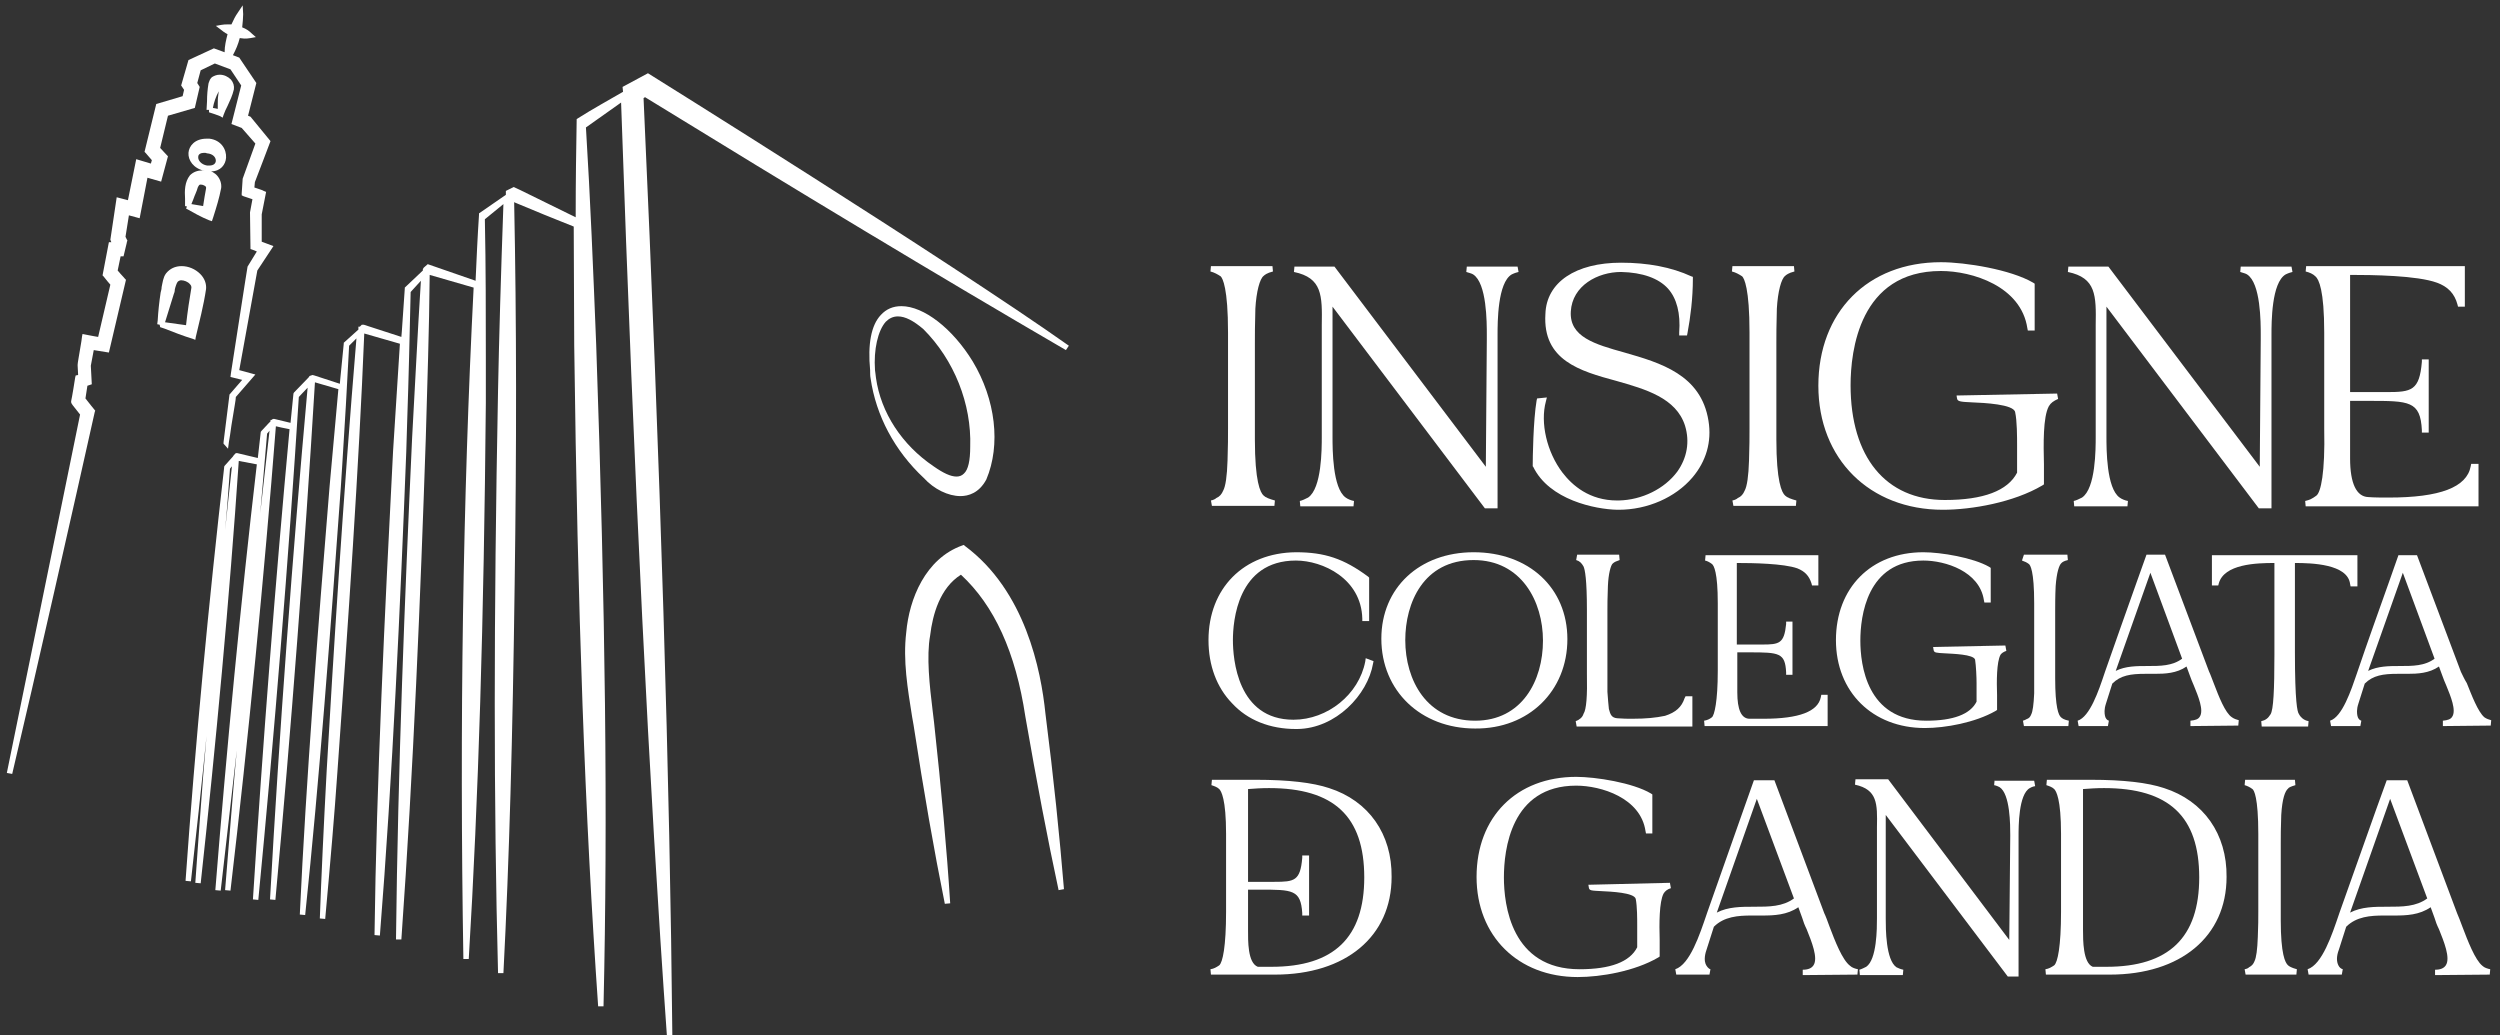 <svg xmlns="http://www.w3.org/2000/svg" xmlns:xlink="http://www.w3.org/1999/xlink" id="Capa_1" x="0px" y="0px" viewBox="0 0 512 212" style="enable-background:new 0 0 512 212;" xml:space="preserve"><rect x="0" y="0" width="512" height="212" fill="#333333" stroke="none"/><style type="text/css">	.st0{fill:#FFFFFF;}</style><g>	<path class="st0" d="M251.5,68.1v19.7c0,1.3,0,3.9-0.1,6.5c-0.1,3.2-0.4,5.3-0.9,6.2c-0.3,0.7-0.7,1.2-1.4,1.5  c-0.2,0.2-0.6,0.4-1.1,0.5l0.2,1.1H261l0.1-1.1c-1.1-0.3-1.9-0.6-2.3-1c-0.7-0.6-1.8-2.9-1.8-11.5V70.3c0-1.1,0-4.2,0.1-7.1  c0.2-3.5,0.9-6.1,1.7-6.7c0.2-0.2,0.7-0.6,1.9-0.9l-0.1-1.1H248l-0.1,1.1c0.8,0.2,1.5,0.6,2.1,1C250.4,57,251.5,59,251.5,68.1z"></path>	<path class="st0" d="M270.7,66.6c0,0.7,0,1.3,0,2v20.8c0,2.6,0,10.6-2.8,12.5c-0.6,0.3-1.2,0.6-1.7,0.7l0.1,1.1h10.9l0.1-1.1  c-0.6-0.1-1.3-0.4-1.7-0.7c-2.7-1.9-2.7-9.9-2.7-12.5V62.8l31.2,41.3h2.6V68.6c0-2.6,0-10.7,2.9-12.4c0.2-0.1,0.6-0.3,1.4-0.5  l-0.2-1.1h-10.4l-0.1,1.1c0.6,0.2,1.1,0.3,1.4,0.5c2.8,1.8,2.8,9.8,2.8,12.4v1l-0.2,26l-31-41h-8.2l-0.1,1.1  C270.8,56.9,270.8,60.5,270.7,66.6z"></path>	<path class="st0" d="M331.2,104.4l0.3,0c5.9,0,11.6-2.5,15.1-6.6c2.8-3.3,4-7.3,3.3-11.6c-1.5-9.5-9.9-11.9-17.2-14  c-6.1-1.7-11.3-3.2-11-8.4c0.3-5.3,5.5-8.1,10.3-8.1c4.4,0.1,7.7,1.3,9.6,3.4c1.8,2,2.6,5.1,2.3,9l0,0.6h1.6l0.1-0.5  c0.6-3.2,1.1-7.1,1.1-11.1v-0.4l-0.3-0.1c-4.1-1.9-9-2.8-14.4-2.8c-9.3,0-15.3,4-15.5,10.5C315.9,73.8,323.6,76,331,78  c6,1.7,12.3,3.5,14.1,9.2c1,3.3,0.4,6.6-1.6,9.4c-2.6,3.5-7.2,5.8-12,5.9h-0.3c-5.7,0-9.2-3.1-11.2-5.7c-3.2-4.2-4.6-10.2-3.4-14.6  l0.2-0.8l-2,0.2l-0.1,0.4c-0.7,4.1-0.8,11.9-0.8,13.4v0.1l0.1,0.1C317.3,102.4,326.7,104.3,331.2,104.4z"></path>	<path class="st0" d="M358.3,68.1v19.7c0,1.3,0,3.9-0.1,6.5c-0.1,3.2-0.4,5.3-0.9,6.2c-0.3,0.7-0.7,1.2-1.4,1.5  c-0.2,0.2-0.6,0.4-1.1,0.5l0.2,1.1h12.8l0.1-1.1c-1.1-0.3-1.9-0.6-2.3-1c-0.7-0.6-1.8-2.9-1.8-11.5V70.3c0-1.1,0-4.2,0.1-7.1  c0.2-3.5,0.9-6.1,1.7-6.7c0.2-0.2,0.7-0.6,1.9-0.9l-0.1-1.1h-12.6l-0.1,1.1c0.8,0.2,1.5,0.6,2.1,1C357.2,57,358.3,59,358.3,68.1z"></path>	<path class="st0" d="M397.9,104.4c5.9,0,14.5-1.5,20.4-5l0.3-0.2l0-0.3c0-1,0-2.3,0-3.8c-0.1-4.1-0.2-9.7,1-11.9  c0.4-0.7,1-1.1,1.9-1.5l-0.2-1.1l-20.6,0.4l0.1,0.6c0.1,0.6,0.6,0.7,3,0.8c2.6,0.1,8.6,0.4,8.9,2c0.4,1.8,0.4,5.1,0.4,6.9l0,5.5  c-1.9,3.7-6.9,5.6-14.8,5.6c-12.1,0-19.3-8.8-19.3-23.5c0-7,1.8-23.4,18.5-23.4c6.4,0,16.4,3.1,17.7,11.7l0.1,0.5h1.4v-9.6  l-0.3-0.2c-4.6-2.7-13.9-4.2-18.9-4.2c-15,0-25.1,10.2-25.1,25.3C372.4,94,382.9,104.4,397.9,104.4z"></path>	<path class="st0" d="M429.2,66.6c0,0.7,0,1.3,0,2v20.8c0,2.6,0,10.6-2.8,12.5c-0.6,0.3-1.2,0.6-1.7,0.7l0.1,1.1h10.9l0.1-1.1  c-0.6-0.1-1.3-0.4-1.7-0.7c-2.7-1.9-2.7-9.9-2.7-12.5V62.8l31.2,41.3h2.6V68.6c0-2.6,0-10.7,2.9-12.4c0.2-0.1,0.6-0.3,1.4-0.5  l-0.2-1.1h-10.4l-0.1,1.1c0.6,0.2,1.1,0.3,1.4,0.5C463,58,463,66,463,68.6v1l-0.2,26l-31-41h-8.2l-0.1,1.1  C429.3,56.9,429.3,60.5,429.2,66.6z"></path>	<path class="st0" d="M474.4,101.5c-0.8,0.6-1.4,0.9-2.3,1.1l0.1,1.1h35.4V95h-1.5l-0.1,0.5c-0.8,4.3-6.3,6.4-16.8,6.4  c-1.5,0-2.9,0-4.2-0.1c-2.4-0.1-3.7-2.8-3.7-7.9V82.1l3.8,0c8.3,0,10.6,0,10.9,6l0,0.5h1.4v-15h-1.4l0,0.5  c-0.5,5.9-2.1,6.2-7.2,6.2h-7.5v-24c4.5,0,13.7,0.1,17.8,1.6c2.2,0.8,3.6,2.2,4.2,4.5l0.1,0.4h1.4v-8.3h-32.5l-0.1,1.1  c0.8,0.2,1.5,0.5,2,1c0.7,0.6,1.8,2.8,1.8,11.5v19.7C476.2,96.9,475.3,100.8,474.4,101.5z"></path>	<path class="st0" d="M272.2,161.4c-3.3-1.1-8.2-1.7-15-1.7h-9l-0.1,1.1c0.6,0.2,1.2,0.4,1.6,0.8c0.4,0.4,1.4,2,1.4,9.2v15.9  c0,7.2-0.7,10.4-1.4,11c-0.6,0.4-1.1,0.7-1.8,0.8l0.1,1.1h13.1c14.5,0,23.9-7.8,23.9-20C285.1,170.8,280.3,164,272.2,161.4z   M255.6,190.4v-8.2l2.4,0c6.7,0,8.4,0,8.7,4.8l0,0.5h1.4v-12.3h-1.4l0,0.5c-0.4,4.7-1.6,4.9-5.7,4.9h-5.4v-19  c1.3-0.1,2.7-0.2,4.3-0.2c13.3,0,19.5,5.8,19.5,18.3c0,12.3-6.2,18.3-19,18.3l-2.8,0C255.5,197.2,255.6,192.6,255.6,190.4z"></path>	<path class="st0" d="M325.3,181.2l0.1,0.6c0.1,0.6,0.5,0.6,2.5,0.7c2,0.1,6.8,0.3,7.1,1.6c0.3,1.5,0.3,4.1,0.3,5.5l0,4.4  c-1.5,3-5.5,4.5-11.8,4.5c-14,0-15.5-13.2-15.5-18.8c0-5.6,1.4-18.8,14.8-18.8c5.1,0,13.2,2.5,14.2,9.3l0.1,0.5h1.3v-8l-0.3-0.2  c-3.7-2.2-11.3-3.4-15.3-3.4c-12.2,0-20.4,8.2-20.4,20.5c0,12.1,8.5,20.5,20.7,20.5c4.8,0,11.7-1.2,16.5-4l0.3-0.2l0-0.3  c0-0.8,0-1.9,0-3.1c-0.1-3.3-0.1-7.8,0.8-9.5c0.3-0.5,0.8-0.9,1.5-1.1l-0.2-1.1L325.3,181.2z"></path>	<path class="st0" d="M374.7,189.8c-0.4-1.1-0.8-2.2-1.1-2.8l-10.2-27.2h-4.2l-2.3,6.5c-2.4,6.9-4.9,13.8-7.3,20.7l-0.1,0.3  c-1.4,4.1-3.4,10.2-6.4,11.2l0.2,1.1h6.8l0.2-1.1c-0.4-0.1-0.8-0.6-1-1.1c-0.2-0.5-0.3-1.5,0.2-2.9l1.5-4.7c2.1-2.1,5-2.3,7.7-2.3  c0.4,0,0.7,0,1.1,0c0.4,0,0.8,0,1.1,0c2.4,0,5.1-0.1,7.4-1.7l0.8,2.2c0.2,0.7,0.5,1.5,0.9,2.3c1,2.5,2.4,5.9,1.4,7.4  c-0.4,0.6-1.1,0.9-2.2,0.9l0,1.1l11.2-0.1l0.1-1.1c-0.5-0.1-1.2-0.3-1.6-0.7C377.3,196.6,375.8,192.7,374.7,189.8z M367.4,184  c-2.3,1.7-5.1,1.7-8.2,1.7c-2.6,0-5.3,0-7.6,1.2l8.2-23.3L367.4,184z"></path>	<path class="st0" d="M408.5,159.7l-0.1,1.1c0.5,0.1,0.9,0.3,1.1,0.4c2.2,1.4,2.2,7.8,2.2,9.9l-0.2,21.4l-24.8-32.9H380l-0.1,1.1  c4.6,1,4.6,3.9,4.5,8.7l0,1.6V188c0,2.1,0,8.5-2.2,10c-0.4,0.2-1,0.5-1.4,0.6l0.1,1.1h8.8l0.1-1.1c-0.5-0.1-1-0.3-1.4-0.5  c-2.2-1.5-2.2-7.9-2.2-10v-21.2l25,33.1h2.2v-28.7c0-2.1,0-8.6,2.3-9.9c0.2-0.1,0.5-0.3,1.1-0.4l-0.2-1.1H408.5z"></path>	<path class="st0" d="M443.2,161.4c-3.3-1.1-8.2-1.7-15-1.7h-9l-0.1,1.1c0.6,0.2,1.2,0.4,1.6,0.8c0.4,0.4,1.4,2,1.4,9.2v15.9  c0,7.2-0.7,10.4-1.4,11c-0.6,0.4-1.1,0.7-1.8,0.8l0.1,1.1h13.1c14.5,0,23.9-7.8,23.9-20C456.1,170.8,451.3,164,443.2,161.4z   M426.6,190.4v-28.8c1.3-0.1,2.7-0.2,4.3-0.2c13.3,0,19.5,5.8,19.5,18.3c0,12.3-6.2,18.3-19,18.3l-2.8,0  C426.6,197.2,426.6,192.6,426.6,190.4z"></path>	<path class="st0" d="M467.1,188.5v-15.9c0-0.9,0-3.4,0.1-5.7c0.2-3.4,0.8-4.9,1.4-5.4c0.1-0.2,0.5-0.4,1.5-0.7l-0.1-1.1h-10.2  l-0.1,1.1c0.4,0.1,1.1,0.4,1.6,0.8c0.3,0.2,1.2,1.6,1.2,9.2v15.9c0,1.1,0,3.2-0.1,5.2c-0.1,2.6-0.3,4.2-0.7,5  c-0.2,0.5-0.5,0.9-1.1,1.2c-0.2,0.2-0.4,0.3-0.9,0.4l0.2,1.1h10.4l0.1-1.1c-1.1-0.3-1.6-0.6-1.8-0.8  C468,197.2,467.1,195.4,467.1,188.5z"></path>	<path class="st0" d="M504.3,189.8c-0.4-1.1-0.8-2.1-1.1-2.8l-10.2-27.2h-4.2l-2.1,5.8c-2.5,7.1-5.1,14.3-7.6,21.4l-0.1,0.3  c-1.4,4.1-3.4,10.2-6.4,11.2l0.2,1.1h6.8l0.2-1.1c-0.4-0.1-0.7-0.4-0.9-0.8c-0.4-0.8-0.4-1.9,0.1-3.2l1.5-4.7  c2.1-2.1,5-2.3,7.7-2.3c0.4,0,0.7,0,1.1,0c0.4,0,0.8,0,1.1,0c2.4,0,5.1-0.1,7.4-1.7l0.8,2.2c0.2,0.7,0.5,1.5,0.9,2.3  c1,2.5,2.4,5.9,1.4,7.4c-0.4,0.6-1.1,0.9-2.2,0.9l0,1.1l11.2-0.1l0.1-1.1c-0.5-0.1-1.2-0.3-1.6-0.7  C506.9,196.6,505.4,192.7,504.3,189.8z M497.1,184c-2.3,1.7-5.1,1.7-8.2,1.7c-2.6,0-5.3,0-7.6,1.2l8.2-23.3L497.1,184z"></path>	<path class="st0" d="M265.4,149.3l0.3,0c7.9-0.1,14.4-7,15.5-13.4l0.1-0.5l-1.6-0.6l-0.1,0.7c-1.3,6.7-7.7,11.9-14.7,11.9  c-11.5,0-12.4-12.5-12.4-16.3c0-3.8,0.9-16.3,12.9-16.3c5.5,0,13.4,3.7,13.6,11.9l0,0.5h1.4v-8.9l-0.2-0.2c-5-3.7-8.9-5-14.8-5  c-10.7,0.1-17.9,7.4-17.9,18c0,5.2,1.7,9.7,4.8,12.9C255.5,147.5,260.1,149.3,265.4,149.3z"></path>	<path class="st0" d="M321,130.9c0-10.5-7.9-17.8-19.2-17.8c-11.1,0-18.9,7.3-18.9,17.7c0,10.7,8.1,18.4,19.2,18.4  C313.1,149.3,321,141.5,321,130.9z M302.1,147.6c-9.9,0-14.3-8.3-14.3-16.5c0-7.6,3.7-16.4,14-16.4c9.8,0,14.2,8.5,14.2,16.5  C316,139.4,311.7,147.6,302.1,147.6z"></path>	<path class="st0" d="M322.7,147.7l0.2,1.1h23.7v-6.2h-1.4L345,143c-0.6,1.8-1.8,2.9-4,3.6c-1.9,0.4-3.9,0.6-6.7,0.6  c-0.9,0-2,0-3.1-0.1c-1.1-0.1-1.4-0.7-1.7-1.9c-0.1-0.9-0.2-2.1-0.3-3.5V125c0-0.7,0-2.9,0.1-5c0.1-2.5,0.6-4.3,1-4.6  c0.3-0.3,0.8-0.5,1.4-0.7l-0.1-1.1H323l-0.2,1.1c0.7,0.2,1.1,0.6,1.5,1.3c0.3,0.6,0.7,2.7,0.7,8.9v12.4l0,0.6  c0.1,4.6-0.1,7.4-0.7,8.3C324.1,146.9,323.5,147.4,322.7,147.7z"></path>	<path class="st0" d="M350.6,146.9c-0.5,0.4-1,0.6-1.6,0.7l0.1,1.1h25.2v-6.4H373l-0.1,0.5c-0.6,2.9-4.4,4.4-11.7,4.4  c-1.1,0-2.1,0-3,0c-1.6-0.1-2.4-1.9-2.4-5.4v-8.2l2.5,0c6.1,0,7.3,0.1,7.5,4.1l0,0.5h1.3v-10.9h-1.3l0,0.5c-0.4,4-1.4,4.2-4.9,4.2  h-5.2v-16.7c3.2,0,9.6,0.1,12.4,1.1c1.5,0.6,2.4,1.5,2.9,3.1l0.1,0.4h1.3v-6.2h-23.1l-0.1,1.1c0.5,0.1,1,0.4,1.4,0.7  c0.4,0.3,1.2,1.7,1.2,8v13.9C351.8,143.7,351.1,146.5,350.6,146.9z"></path>	<path class="st0" d="M410.9,133.3l-0.2-1.1l-14.8,0.3l0.1,0.6c0.1,0.6,0.5,0.6,2.3,0.7c1.6,0.1,5.9,0.2,6.2,1.3  c0.2,1.3,0.3,3.6,0.3,4.8l0,3.8c-1.3,2.6-4.8,3.9-10.3,3.9c-12.2,0-13.5-11.5-13.5-16.4c0-4.9,1.3-16.4,12.9-16.4  c4.5,0,11.5,2.2,12.4,8.1l0.1,0.5h1.3v-7.1l-0.3-0.2c-3.3-1.9-9.9-3-13.5-3c-10.7,0-17.9,7.3-17.9,18c0,10.6,7.5,18,18.2,18  c4.2,0,10.3-1.1,14.5-3.5l0.3-0.2l0-0.3c0-0.7,0-1.7,0-2.7c-0.1-2.9-0.1-6.8,0.7-8.3C409.9,133.8,410.3,133.5,410.9,133.3z"></path>	<path class="st0" d="M414.1,114.8c0.6,0.2,1,0.4,1.4,0.7c0.3,0.2,1.1,1.4,1.1,8v13.9c0,0.9,0,2.8,0,4.6c-0.1,2.3-0.3,3.7-0.6,4.3  c-0.2,0.5-0.4,0.8-1,1c-0.1,0.1-0.4,0.2-0.7,0.3l0.2,1.1h9.1l0.1-1.1c-1-0.2-1.4-0.5-1.6-0.7c-0.5-0.4-1.2-2-1.2-8V125  c0-0.8,0-3,0.1-5c0.2-2.7,0.7-4.3,1.2-4.7c0.1-0.1,0.4-0.4,1.3-0.6l-0.1-1.1h-8.9L414.1,114.8z"></path>	<path class="st0" d="M453.4,140c-0.4-1-0.7-1.9-1-2.5l-9-23.9h-3.8l-2,5.6c-2.2,6.1-4.3,12.2-6.5,18.4l-0.1,0.3  c-1.2,3.6-3,8.9-5.5,9.7l0.2,1.1h6l0.2-1.1c-0.4-0.1-0.7-0.5-0.8-1c-0.1-0.5-0.2-1.3,0.2-2.5l1.3-4.1c1.7-1.7,3.8-2,6.7-2  c0.3,0,0.6,0,1,0c0.3,0,0.7,0,1,0c2.1,0,4.5-0.1,6.5-1.5l0.7,1.9c0.2,0.6,0.5,1.3,0.8,2c0.9,2.2,2.1,5.1,1.2,6.4  c-0.3,0.5-0.9,0.7-1.9,0.8l0,1.1l9.8-0.1l0.1-1.1c-0.4-0.1-1-0.3-1.4-0.6C455.7,146,454.4,142.6,453.4,140z M446.9,134.9  c-2,1.5-4.5,1.5-7.1,1.5c-2.2,0-4.5,0-6.5,1l7.1-20.1L446.9,134.9z"></path>	<path class="st0" d="M481.3,119.6l0.1,0.5h1.4v-6.4H453v6.2h1.3l0.1-0.4c1.1-4,7.7-4.2,11.4-4.2l0,18.8c0,7.2-0.2,11.3-0.8,12.2  c-0.5,0.8-1,1.2-1.9,1.4l0.1,1.1h9.5l0.1-1.1c-0.6-0.1-1.5-0.5-2-1.5c-0.3-0.4-0.8-2.4-0.8-12.6v-18.3  C473.4,115.3,480.8,115.5,481.3,119.6z"></path>	<path class="st0" d="M504,137.6l-9-23.9h-3.8l-1.9,5.4c-2.2,6.2-4.4,12.3-6.5,18.5l-0.1,0.3c-1.2,3.5-3,8.9-5.5,9.7l0.2,1.1h6  l0.2-1.1c-0.4-0.1-0.7-0.5-0.8-1c-0.1-0.5-0.2-1.3,0.2-2.5l1.3-4.1c1.7-1.7,3.8-2,6.7-2c0.3,0,0.6,0,1,0c0.3,0,0.7,0,1,0  c2.1,0,4.5-0.1,6.5-1.5l0.7,1.9c0.2,0.6,0.5,1.3,0.8,2c0.9,2.2,2.1,5.1,1.2,6.4c-0.3,0.5-0.9,0.7-1.9,0.8l0,1.1l9.8-0.1l0.1-1.1  c-0.4-0.1-1-0.3-1.4-0.6c-1.3-1.1-2.6-4.5-3.6-7C504.7,139.1,504.3,138.2,504,137.6z M498.6,134.9c-2,1.5-4.5,1.5-7.1,1.5  c-2.2,0-4.5,0-6.5,1l7.1-20.1L498.6,134.9z"></path>	<path class="st0" d="M34.4,32l-0.2-0.2c-0.1-0.1-1.4-1.5-1.4-1.5l1.6-6.6l5.5-1.6l1-4.3L40.4,17l0.7-2.6L44,13l3.2,1.2l2.2,3.3  l-2,7.9l2.1,0.8l2.8,3.2l-2.6,7.2c0,0-0.2,2.8-0.2,3l0,0.4l0.4,0.2c0.2,0.1,0.7,0.2,1.2,0.4l0.6,0.2l-0.5,2.7l0.1,7.5  c0,0,0.9,0.3,1.3,0.5l-1.9,3.1c0,0-0.7,4.3-1.4,8.9c-1.9,12.2-2,12.8-2,12.9l-0.1,0.8l2.4,0.6L47,80.8l-1.2,9.6l0.3,0l-0.3,0  c0,0.3-0.1,0.5,0.1,0.6l0.8,0.9l0.2-1.5h0c0.1-0.5,0.3-1.8,0.5-3.3c0.6-3.8,0.9-5.2,0.9-5.8l4-4.6L49,75.8l3.7-20.4l3.3-5l-2.4-0.9  l0-1.8c0-2.2,0-3.2,0-3.8l0,0l0.9-4.6L54,39.1c-0.1-0.1-0.7-0.3-1.3-0.5l-0.6-0.2l0.1-1.1c0.1-0.2,3.2-8.4,3.2-8.4l-4.1-5l-0.5-0.2  l1.7-6.7L49,11.8l-1.3-0.5c0.6-1.1,1.1-2.3,1.4-3.5c0.3,0,0.6,0.1,0.9,0.1c0.4,0,0.8,0,1.3-0.1l1.1-0.2l-0.8-0.7  c-0.6-0.6-1.2-1-2-1.3c0.1-1,0.2-1.9,0.2-2.7l-0.1-1.8l-1,1.5c-0.5,0.7-0.9,1.5-1.3,2.4c-0.3,0-0.6,0-0.8,0c-0.4,0-0.8,0-1.3,0.1  l-1.1,0.2L45,5.9c0.5,0.4,1,0.8,1.6,1.1c-0.3,1.2-0.6,2.4-0.6,3.7l-2.2-0.8l-5.2,2.4l-1.5,5.2l0.6,0.9l-0.3,1.3L32,21.3l-2.4,9.8  l0.2,0.2c0.1,0.1,1.3,1.5,1.3,1.5l-0.2,0.7l-3-0.9L26.2,41l-2.3-0.6l-1.3,8.7l0.2,0.5l-0.5,0L21,56.4l0.2,0.2  c0.1,0.1,0.4,0.5,0.8,1l0.6,0.7L20.1,69l-0.6-0.1c-0.9-0.2-1.8-0.3-2.1-0.4l-0.5-0.1l-0.1,0.5c0,0.3-0.2,1.4-0.4,2.6  c-0.2,1.3-0.5,2.8-0.5,3.2l0,0.2l0.1,1.9c0,0-0.5,0.1-0.5,0.1l-0.1,0.4c0,0.1-0.7,4.4-0.8,4.7c-0.1,0.4,0,0.6,0.3,1l1.5,1.9  C12.7,103,5.3,139.2,1.4,158.3l1.1,0.2c4.5-19,12.8-55.7,16.9-74.1l0.1-0.3c0,0-1.4-1.7-2-2.5l0.4-2.6l0.9-0.3l-0.2-3.8l0.6-3.2  l3.1,0.5l3.5-14.9l-0.2-0.2c-0.1-0.1-0.4-0.5-0.9-1l-0.6-0.7l0.6-2.9l0.6,0c0,0,0.4-1.7,0.5-2.1c0.1-0.4,0.2-0.8,0.2-0.9l0.1-0.2  l-0.4-0.8l0.7-4.4l2.2,0.6l1.6-8.3l2.8,0.8L34.4,32z"></path>	<path class="st0" d="M40,69.6l0.1-0.6c0.7-3,1.6-6.4,2.1-9.8c0.1-1.1-0.3-2.2-1.2-3.1c-1-1-2.4-1.6-3.8-1.6c-1.3,0-2.4,0.5-3.2,1.5  c-0.6,0.8-0.7,1.9-0.9,2.8c0,0.4-0.1,0.7-0.2,1.1c-0.3,2-0.5,3.9-0.6,5.7l-0.1,0.8l0.5,0.1L32.8,67l0.9,0.3  c1.8,0.7,3.8,1.5,5.8,2.1L40,69.6z M35.6,60.2c0.1-0.2,0.2-0.5,0.2-0.9c0.1-0.5,0.4-1.4,0.6-1.6c0.2-0.2,0.5-0.3,0.7-0.3  c0.6,0,1.4,0.3,1.8,0.8c0.2,0.2,0.3,0.4,0.3,0.7c-0.4,2.3-0.8,5-1.1,7.7c-0.7-0.1-3.5-0.5-4.3-0.6L35.6,60.2z"></path>	<path class="st0" d="M43.2,35.1c2,0,3-1.4,3.1-2.8c0.1-1.7-1-3.6-3.4-3.9c-0.2,0-0.4,0-0.6,0c-2.4,0-3.6,1.5-3.7,2.9  c-0.1,1.5,1,3.2,3.3,3.7c-0.2,0-0.3-0.1-0.5-0.1c-0.9,0-1.8,0.3-2.5,1c-1.1,1.4-1.1,3.2-1,4.8c0,0.5,0,1.1,0,1.5l0.4,0.1l-0.2,0.4  c1.4,0.8,3.2,1.8,4.7,2.4l0.6,0.2l0.3-0.9c0.6-1.9,1.2-3.8,1.6-5.9c0.1-0.9-0.2-1.8-0.8-2.5c-0.5-0.6-1.3-1-2.1-1.2  C42.7,35.1,43,35.1,43.2,35.1C43.2,35.1,43.2,35.1,43.2,35.1z M39.6,40.8c0.3-0.9,0.7-1.6,0.9-2.4c0.1-0.2,0.2-0.4,0.3-0.5  c0,0,0.1-0.1,0.3-0.1c0.5,0,1,0.3,1.1,0.5c0,0.1,0,0.2,0,0.3c-0.2,1.1-0.4,2.2-0.6,3.6c-0.4-0.1-2-0.3-2.4-0.4  C39.3,41.5,39.5,41.1,39.6,40.8z M40.6,32.1c0-0.5,0.5-0.8,1.2-0.8c0.2,0,0.4,0,0.6,0.1c1.2,0.1,1.8,0.8,1.8,1.5c0,0.6-0.5,1-1.3,1  c-0.2,0-0.3,0-0.5,0C41.2,33.7,40.5,32.8,40.6,32.1z"></path>	<path class="st0" d="M45.1,23.8l0.5,0.3l0.2-0.6c0.2-0.6,0.5-1.2,0.8-1.8c0.5-1.1,1-2.1,1.3-3.4c0.1-0.7-0.1-1.4-0.6-2  c-0.6-0.6-1.4-1-2.3-1c-0.6,0-1.1,0.2-1.6,0.5c-0.4,0.4-0.5,0.7-0.6,1l-0.1,0.3c-0.2,1.2-0.3,2.4-0.3,3.6c0,0.6-0.1,1.2-0.1,1.8  l0.5,0L42.8,23C43.7,23.3,44.4,23.5,45.1,23.8z M44.8,18.7c0,0.3-0.1,0.5-0.1,0.8c-0.1,0.6-0.1,1.2-0.1,1.8c0,0.3,0,0.6,0,1  c-0.3-0.1-0.6-0.1-1-0.2C43.8,21,44.2,19.8,44.8,18.7z"></path>	<path class="st0" d="M132.7,15l-5.2,2.8l0.1,1c-3.1,1.8-6.2,3.5-9.2,5.4l-0.3,0.2l0,0.3c-0.1,5.9-0.2,12.2-0.2,19.8  c-3.8-1.9-7.6-3.7-11.4-5.6l-1.3-0.6l-1.6,0.8l0,0.8c-1.6,1.1-5.5,3.8-5.5,3.8l0,0.3c-0.3,4.5-0.5,9-0.7,13.5l-9.8-3.4l-0.8,0.7  l-0.2,0.3l0,0.3l-3.7,3.5l0,0.2c-0.2,2.9-0.4,5.8-0.6,8.7l-0.1,1.2l-7.7-2.5l-0.4,0l-0.4,0.4h-0.3l0,0.6c-1,0.9-3,2.7-3,2.7l0,0.2  c-0.2,2.4-0.5,4.7-0.7,7.1l-0.1,1.1l-5.2-1.7l-0.4-0.1L63.4,77l-0.2,0.3l-3,3.1l-0.1,0.2l-0.6,6l-3.3-0.8l-0.3,0L55.6,86l-0.2,0  l0,0.2l0,0l0,0.1L55,86.7c-1.6,1.7-1.6,1.7-1.6,1.8l-0.6,5.3l-4.2-1l-0.3,0l-0.4,0.4l-0.2,0.3L46,95.4l-0.1,0.2l0,0.2  c-3.1,27.1-5.9,56.3-7.9,84.6l1.1,0.1c1.1-9.8,2.2-19.8,3.2-29.8c-0.2,2.8-0.5,5.6-0.7,8.3c-0.5,6.4-1,13.3-1.6,21.8l1.1,0.1  c3.1-28.4,5.9-58.3,7.8-86.5l3.7,0.7c-3.3,28.3-6.2,58.4-8.5,87.2l1.1,0.1c1.1-9.5,2.2-19.2,3.3-28.8c-0.9,9.6-1.6,19.2-2.4,28.7  l1.1,0.1c3.7-31.5,6.9-64.4,9.3-95.1c0,0,2.1,0.5,2.8,0.6c-2.9,31.3-5.5,64.6-7.5,96.3l1.1,0.1c3.3-34.1,6.2-69.8,8.3-103  c0.4-0.4,1.1-1.2,1.8-1.9c-3.1,34.3-5.8,70.5-7.7,104.8l1.1,0.1c3.2-34.6,6-71.3,8.1-106l4.8,1.4c-0.6,6.6-1.2,13.2-1.8,19.9  c-2.4,29.2-4.8,60-6.1,87.7l1.1,0.1c2.9-27.6,5.2-58.4,7.3-87.6l0.3-4.7c0.5-8,1-16.2,1.4-24.3l1.5-1.5  c-2.7,32.2-4.8,65.9-6.1,88.6c-0.6,11.1-1.1,21.9-1.4,30.2l1.1,0.1c1.1-12.1,1.9-21.4,2.5-30.1c2.2-30.5,4.4-62.5,5.5-89.8l7.3,2.1  c-0.5,7.3-0.9,14.7-1.4,22c-1.7,33.1-3.4,68-3.8,99.1l1.1,0.1c2.6-32.5,4.2-68.2,5.4-99l0.2-6.6c0.3-8.6,0.5-17.4,0.7-26.2l2.1-2.3  c-0.7,10.9-1.2,21.7-1.8,32.2c-1.5,32.5-2.9,67.4-3.3,102.7l1.1,0c2.5-35.2,3.9-70.1,5-102.6c0.3-10.9,0.7-22.2,0.8-33.5l9,2.6  c-2.2,43.2-2.9,89.5-2.1,137.5l1.1,0c2-33.1,3.1-69.3,3.5-113.9l0-8.6c0-9.5,0-19.3-0.2-29l3.8-3.1c-0.5,14-0.9,27.7-1.1,38.1  c-0.9,46.8-0.9,84.7,0,119.4l1.1,0c1.2-23.2,1.9-48.5,2.3-79.5c0.4-28.1,0.4-53.8-0.1-78.4l0.2,0.1c4,1.7,8,3.3,12,4.9  c0,8.1,0.1,16.2,0.1,24.3c0.7,54.7,2.2,96.5,4.9,135.4l1.1,0c0.9-39,0.4-80.8-1.5-135.5c-0.6-15.1-1.2-29.9-2.1-44.5  c2.4-1.7,4.8-3.4,7.2-5.1c2.7,78.3,5.7,139.2,9.4,191.4l1.1,0c-0.5-52.4-2.4-115.3-5.9-192.3l0.3-0.2c30.9,19,59.9,36.5,86.2,51.8  l0.6-0.9C194,53.2,132.7,15,132.7,15z M54.7,88.8c0.1-0.1,0.3-0.3,0.5-0.6c-0.6,5.6-1.3,11.2-1.9,16.9  C53.8,99.7,54.2,94.2,54.7,88.8z M47.1,96c0.1-0.1,0.2-0.3,0.4-0.5c-0.5,4.3-0.9,8.7-1.4,13.1C46.5,104.4,46.8,100.2,47.1,96z"></path>	<path class="st0" d="M197.6,111.8l-0.2-0.2l-0.3,0.1c-7.6,2.7-10.9,11-11.5,17.8c-0.7,5.8,0.3,11.6,1.2,17.3l0.3,1.7  c2.1,13.7,4.2,25.7,6.4,36.6l1.1-0.1c-0.7-11.1-1.8-23.2-3.3-37c-0.1-0.8-0.2-1.6-0.3-2.5c-0.6-4.9-1.3-11.1-0.5-15.4  c0.5-4.2,2-9.7,6.3-12.4c6.8,6.3,11.2,15.8,13.2,29.1c2.3,13.2,4.5,24.8,6.8,35.5l1.1-0.2c-0.9-10.9-2.1-22.7-3.8-36  C213.2,137.3,210,121,197.6,111.8z"></path>	<path class="st0" d="M178.3,77.5c1.1,7.6,4.9,14.8,10.9,20.4c2.1,2.3,5,3.7,7.5,3.7c1.6,0,3.8-0.6,5.3-3.4c3-7.1,1.9-16.4-2.8-24.2  c-4.1-6.7-10-11.3-14.6-11.3c-1.7,0-3.1,0.6-4.2,1.8c-2,2.1-2.7,6-2.2,11.3l0,0C178.2,76.4,178.2,77,178.3,77.5L178.3,77.5z   M181.4,65.9c0.7-0.7,1.5-1.1,2.5-1.1c1.5,0,3.2,0.9,5.2,2.6c6.3,6.3,9.9,15.3,9.6,24.1c0,2.8-0.4,4.7-1.3,5.5  c-0.4,0.4-0.9,0.6-1.5,0.6c-1.2,0-2.7-0.7-4.7-2.1c-6.5-4.4-10.8-11-11.8-18.1l0,0c-0.1-0.6-0.1-1.1-0.2-1.6h0  C178.9,71.6,179.8,67.7,181.4,65.9z"></path></g></svg>